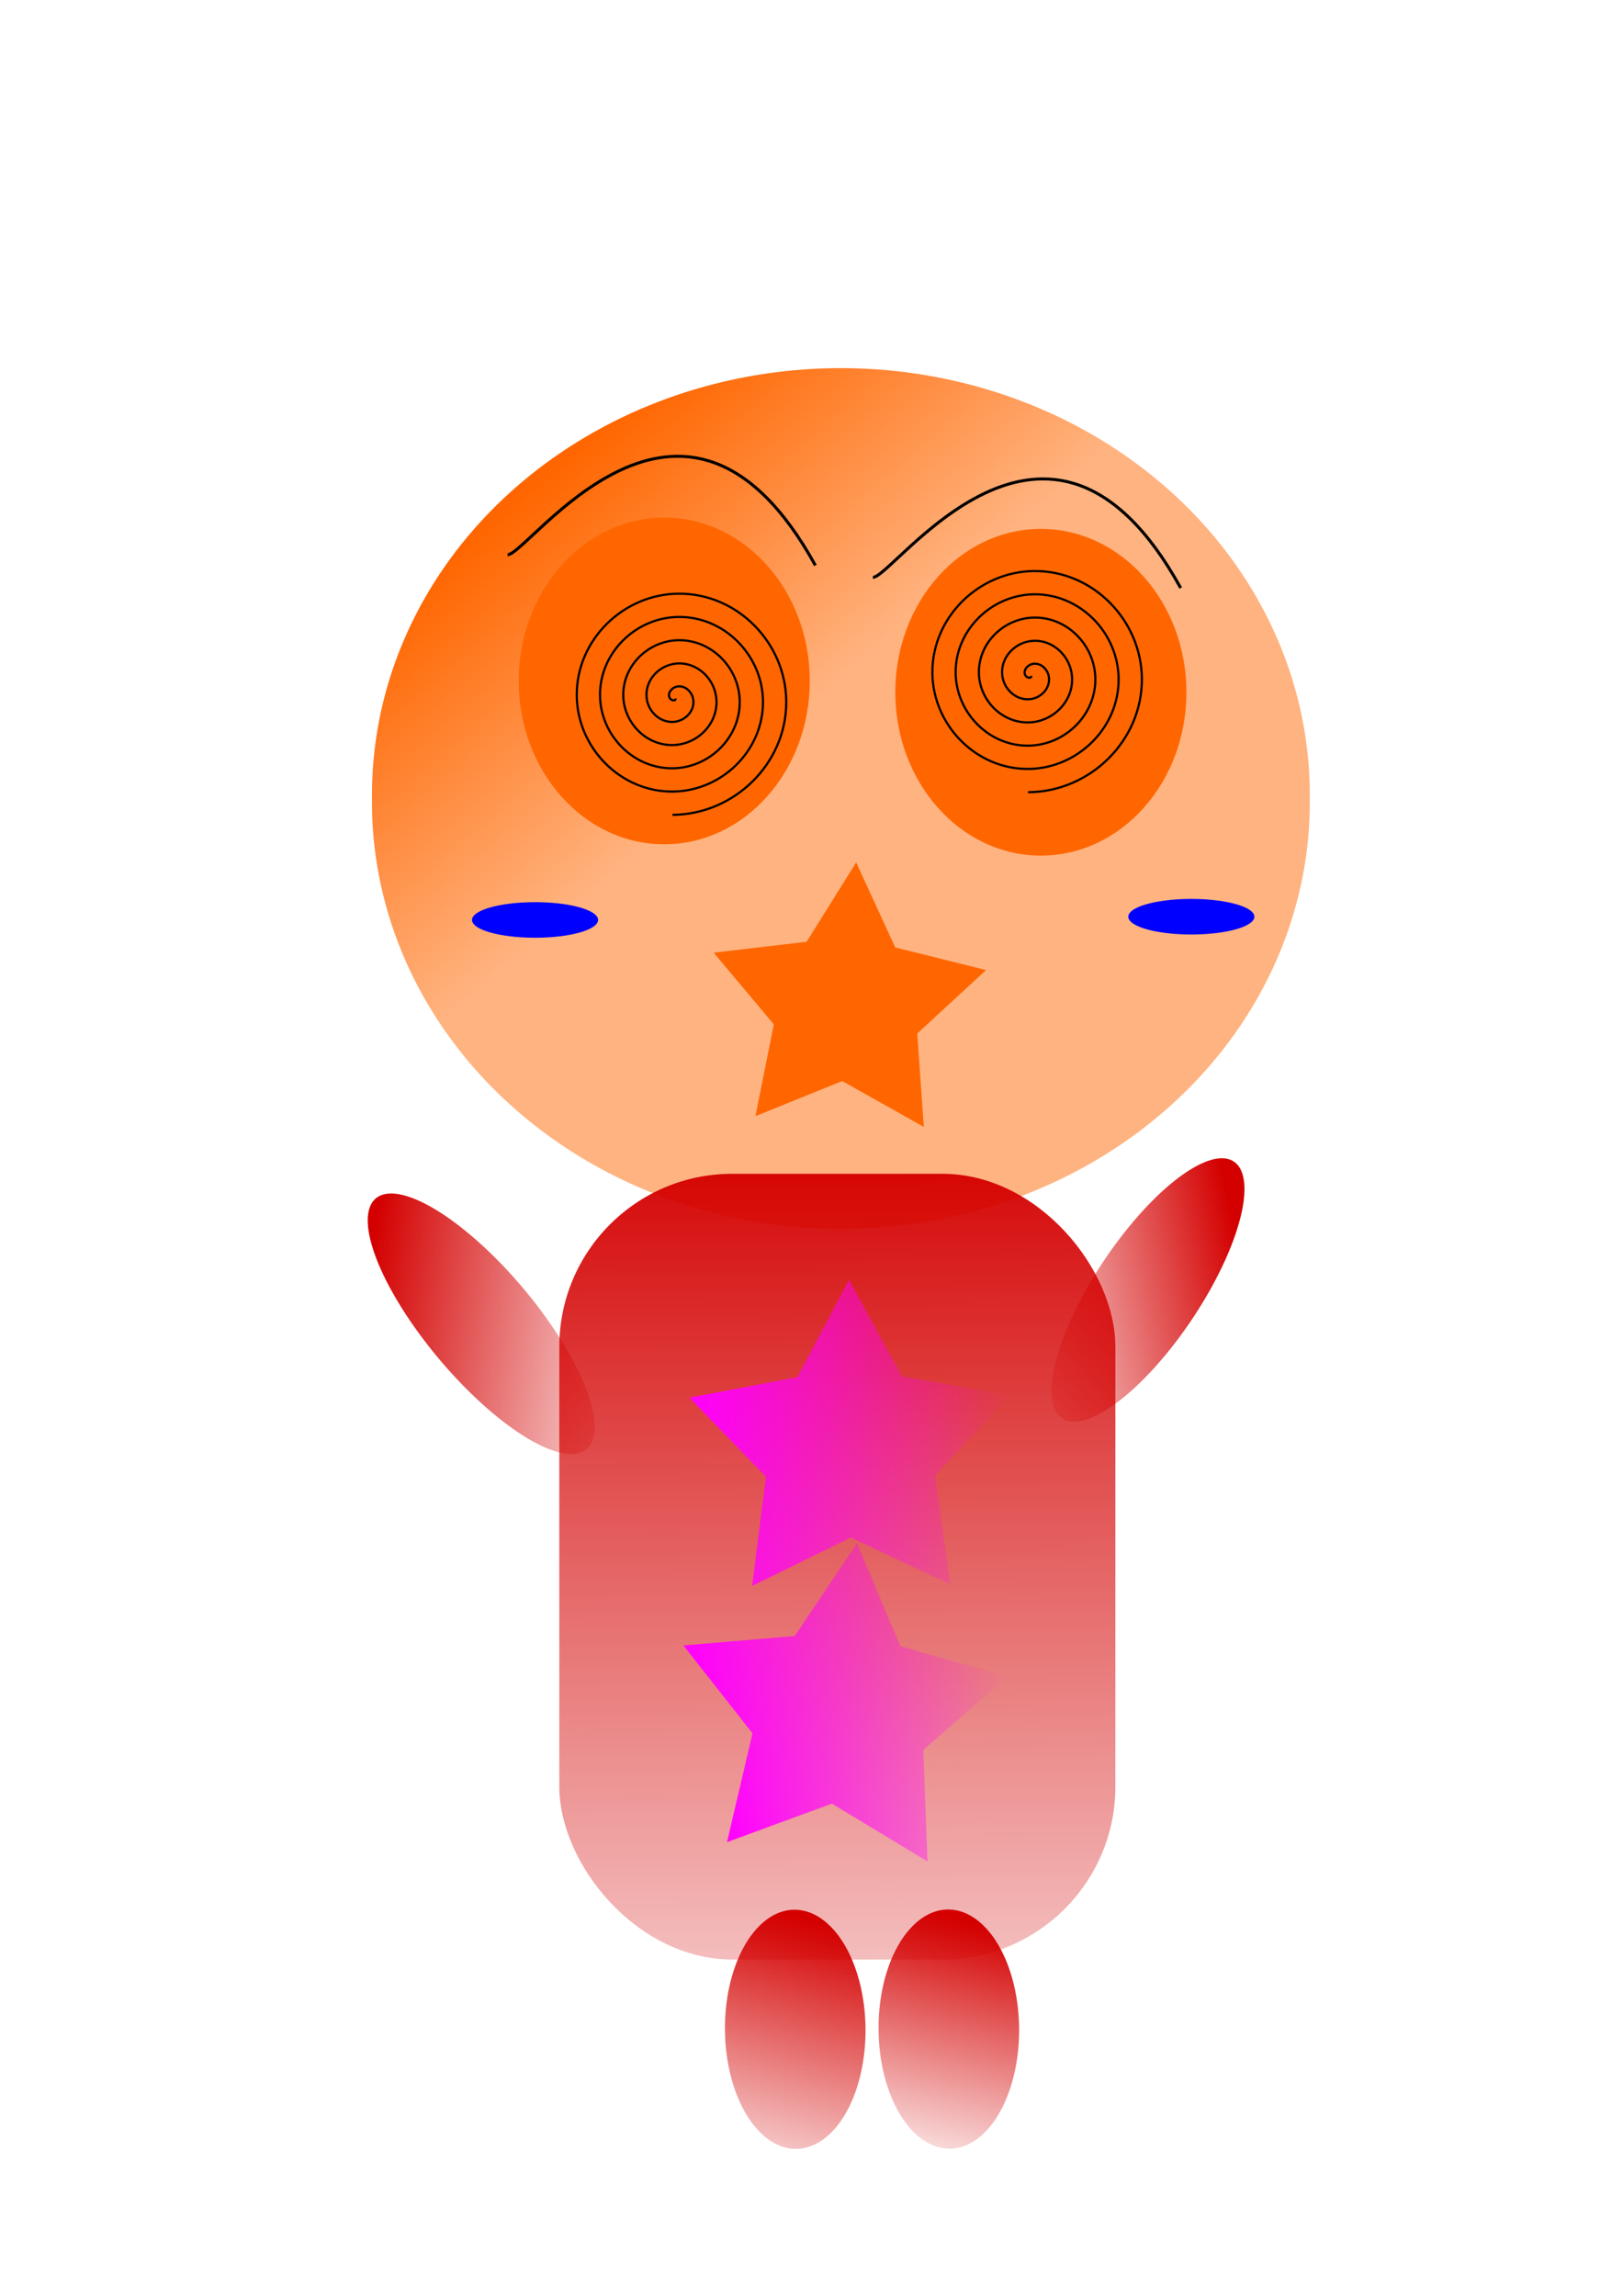 <svg xmlns="http://www.w3.org/2000/svg" viewBox="0 0 744.09 1052.4"><defs><linearGradient id="b" x1="938.23" gradientUnits="userSpaceOnUse" y1="784.08" gradientTransform="translate(-583.99 -268.28)" x2="941.2" y2="1299.9"><stop stop-color="#d40000" offset="0"/><stop stop-color="#d40000" stop-opacity="0" offset="1"/></linearGradient><linearGradient id="h" y2="491.84" gradientUnits="userSpaceOnUse" y1="516.54" x2="220.66" x1="-164.93"><stop stop-color="#d40000" offset="0"/><stop stop-color="#d40000" stop-opacity="0" offset="1"/></linearGradient><linearGradient id="g" y2="533.36" gradientUnits="userSpaceOnUse" y1="540.04" x2="266.34" x1="-165.73"><stop stop-color="#d40000" offset="0"/><stop stop-color="#d40000" stop-opacity="0" offset="1"/></linearGradient><linearGradient id="f" y2="546.93" gradientUnits="userSpaceOnUse" y1="546.93" x2="-262.35" x1="-404.46"><stop stop-color="#f0f" offset="0"/><stop stop-color="#f0f" stop-opacity="0" offset="1"/></linearGradient><linearGradient id="e" y2="545.64" gradientUnits="userSpaceOnUse" y1="545.64" x2="-248.23" x1="-395.4"><stop stop-color="#f0f" offset="0"/><stop stop-color="#f0f" stop-opacity="0" offset="1"/></linearGradient><linearGradient id="d" y2="492.93" gradientUnits="userSpaceOnUse" y1="514.23" x2="236.35" x1="-148.57"><stop stop-color="#d40000" offset="0"/><stop stop-color="#d40000" stop-opacity="0" offset="1"/></linearGradient><linearGradient id="c" y2="571" gradientUnits="userSpaceOnUse" y1="510.44" x2="245.03" x1="-165.4"><stop stop-color="#d40000" offset="0"/><stop stop-color="#d40000" stop-opacity="0" offset="1"/></linearGradient><linearGradient id="a" x1="431.32" gradientUnits="userSpaceOnUse" x2="355.73" y1="263.83" y2="185.28"><stop stop-color="#ffb380" offset="0"/><stop stop-color="#f60" offset="1"/></linearGradient></defs><path transform="matrix(1.543 0 0 1.382 -131.35 -181.92)" fill="url(#a)" d="M474.3 396.49a139.33 141.55 0 11-278.65 0 139.33 141.55 0 11278.65 0z"/><g stroke-width="0" fill="url(#a)" transform="matrix(.783 0 0 .871 460.03 -58.381)"><path d="M-113.38 425.39c0 47.479-38.157 85.968-85.227 85.968-47.069 0-85.227-38.489-85.227-85.968s38.157-85.968 85.227-85.968c47.069 0 85.227 38.489 85.227 85.968z"/><path d="M-145.255 426.87c0 33.562-25.217 60.77-56.324 60.77s-56.324-27.208-56.324-60.77 25.217-60.77 56.324-60.77 56.324 27.208 56.324 60.77z"/></g><g stroke-width="0" fill="url(#a)" transform="matrix(.783 0 0 .871 632.71 -53.193)"><path d="M-113.38 425.39c0 47.479-38.157 85.968-85.227 85.968-47.069 0-85.227-38.489-85.227-85.968s38.157-85.968 85.227-85.968c47.069 0 85.227 38.489 85.227 85.968z"/><path d="M-145.255 426.87c0 33.562-25.217 60.77-56.324 60.77s-56.324-27.208-56.324-60.77 25.217-60.77 56.324-60.77 56.324 27.208 56.324 60.77z"/></g><path d="M-219.37 478.75l-31.535 29.086 3.002 42.795-37.408-21.003-39.773 16.079 8.416-42.067-27.583-32.858 42.61-4.995 22.725-36.386 17.918 38.979z" transform="translate(671.44 -34.091)" fill="url(#a)"/><rect ry="79.298" height="360.17" width="254.94" y="538.04" x="256.42" fill="url(#b)"/><path transform="matrix(.306 .292 -.094 .956 270.39 123.42)" fill="url(#c)" d="M163.04 507.65a169.71 34.832 0 11-339.42 0 169.71 34.832 0 11339.42 0z"/><path transform="matrix(-.258 .302 -.18 -.915 615.97 1057.8)" fill="url(#d)" d="M163.04 507.65a169.71 34.832 0 11-339.42 0 169.71 34.832 0 11339.42 0z"/><path d="M-275.69 615.11l-45.642-21.508-45.313 22.192 6.352-50.054-35.11-36.238 49.568-9.427 23.615-44.588 24.283 44.228 49.703 8.68-34.56 36.761z" transform="translate(711.46 111.17)" fill="url(#e)"/><path d="M-262.35 546.93l-45.089 24.316-9.192 50.396-37.06-35.368-50.77 6.83 22.186-46.173-22.185-46.174 50.77 6.83 37.059-35.368 9.192 50.396z" transform="rotate(-12.496 1112.091 -2650.62)" fill="url(#f)"/><path transform="matrix(-.028 .319 -.915 -.246 828.9 1057.2)" fill="url(#g)" d="M163.04 507.65a169.71 34.832 0 11-339.42 0 169.71 34.832 0 11339.42 0z"/><path transform="matrix(-.028 .319 -.915 -.246 899.32 1057.1)" fill="url(#h)" d="M163.04 507.65a169.71 34.832 0 11-339.42 0 169.71 34.832 0 11339.42 0z"/><path d="M472.821 309.778c-.045 1.605-2.186.732-2.668-.074-1.307-2.184.73-4.661 2.816-5.262 3.73-1.074 7.206 2.012 7.856 5.558.954 5.205-3.3 9.796-8.3 10.45-6.666.872-12.403-4.588-13.043-11.042-.806-8.122 5.876-15.02 13.784-15.637 9.577-.748 17.64 7.166 18.23 16.527.696 11.032-8.453 20.266-19.268 20.825-12.486.646-22.893-9.742-23.42-22.01-.597-13.94 11.032-25.522 24.754-26.014 15.393-.551 28.15 12.32 28.606 27.495.506 16.847-13.61 30.781-30.237 31.2-18.3.462-33.411-14.897-33.794-32.979-.418-19.754 16.186-36.043 35.72-36.388 21.208-.374 38.675 17.475 38.983 38.463.331 22.661-18.763 41.306-41.205 41.576-24.114.29-43.94-20.052-44.17-43.947-.247-25.568 21.34-46.57 46.689-46.763 27.02-.205 49.204 22.63 49.357 49.431.163 28.474-23.918 51.837-52.173 51.951M309.781 320.154c-.045 1.605-2.186.732-2.668-.074-1.307-2.184.73-4.661 2.816-5.262 3.73-1.074 7.206 2.012 7.856 5.558.954 5.205-3.3 9.796-8.3 10.45-6.666.872-12.403-4.588-13.043-11.042-.806-8.122 5.876-15.02 13.784-15.637 9.577-.748 17.64 7.166 18.23 16.527.696 11.032-8.453 20.266-19.268 20.825-12.486.646-22.893-9.742-23.42-22.01-.597-13.94 11.032-25.522 24.754-26.014 15.393-.551 28.15 12.32 28.606 27.495.506 16.847-13.61 30.781-30.237 31.2-18.3.462-33.411-14.897-33.794-32.979-.418-19.754 16.186-36.043 35.72-36.388 21.208-.374 38.675 17.475 38.983 38.463.331 22.661-18.763 41.306-41.205 41.576-24.114.29-43.94-20.052-44.17-43.947-.247-25.568 21.34-46.57 46.689-46.763 27.02-.205 49.204 22.63 49.357 49.431.163 28.474-23.918 51.837-52.173 51.951" stroke="#000" fill="none"/><path fill="#00f" d="M274.21 421.688a28.903 8.152 0 11-57.806 0 28.903 8.152 0 1157.806 0z"/><path stroke="#000" stroke-width="1.381" fill="none" d="M541.31 269.54c-60.54-109.77-131.69-4.57-141.12-4.9"/><path fill="#00f" d="M575.094 420.206a28.903 8.152 0 11-57.806 0 28.903 8.152 0 1157.806 0z"/><path stroke="#000" stroke-width="1.381" fill="none" d="M373.82 259.17c-60.54-109.78-131.69-4.58-141.11-4.9"/></svg>